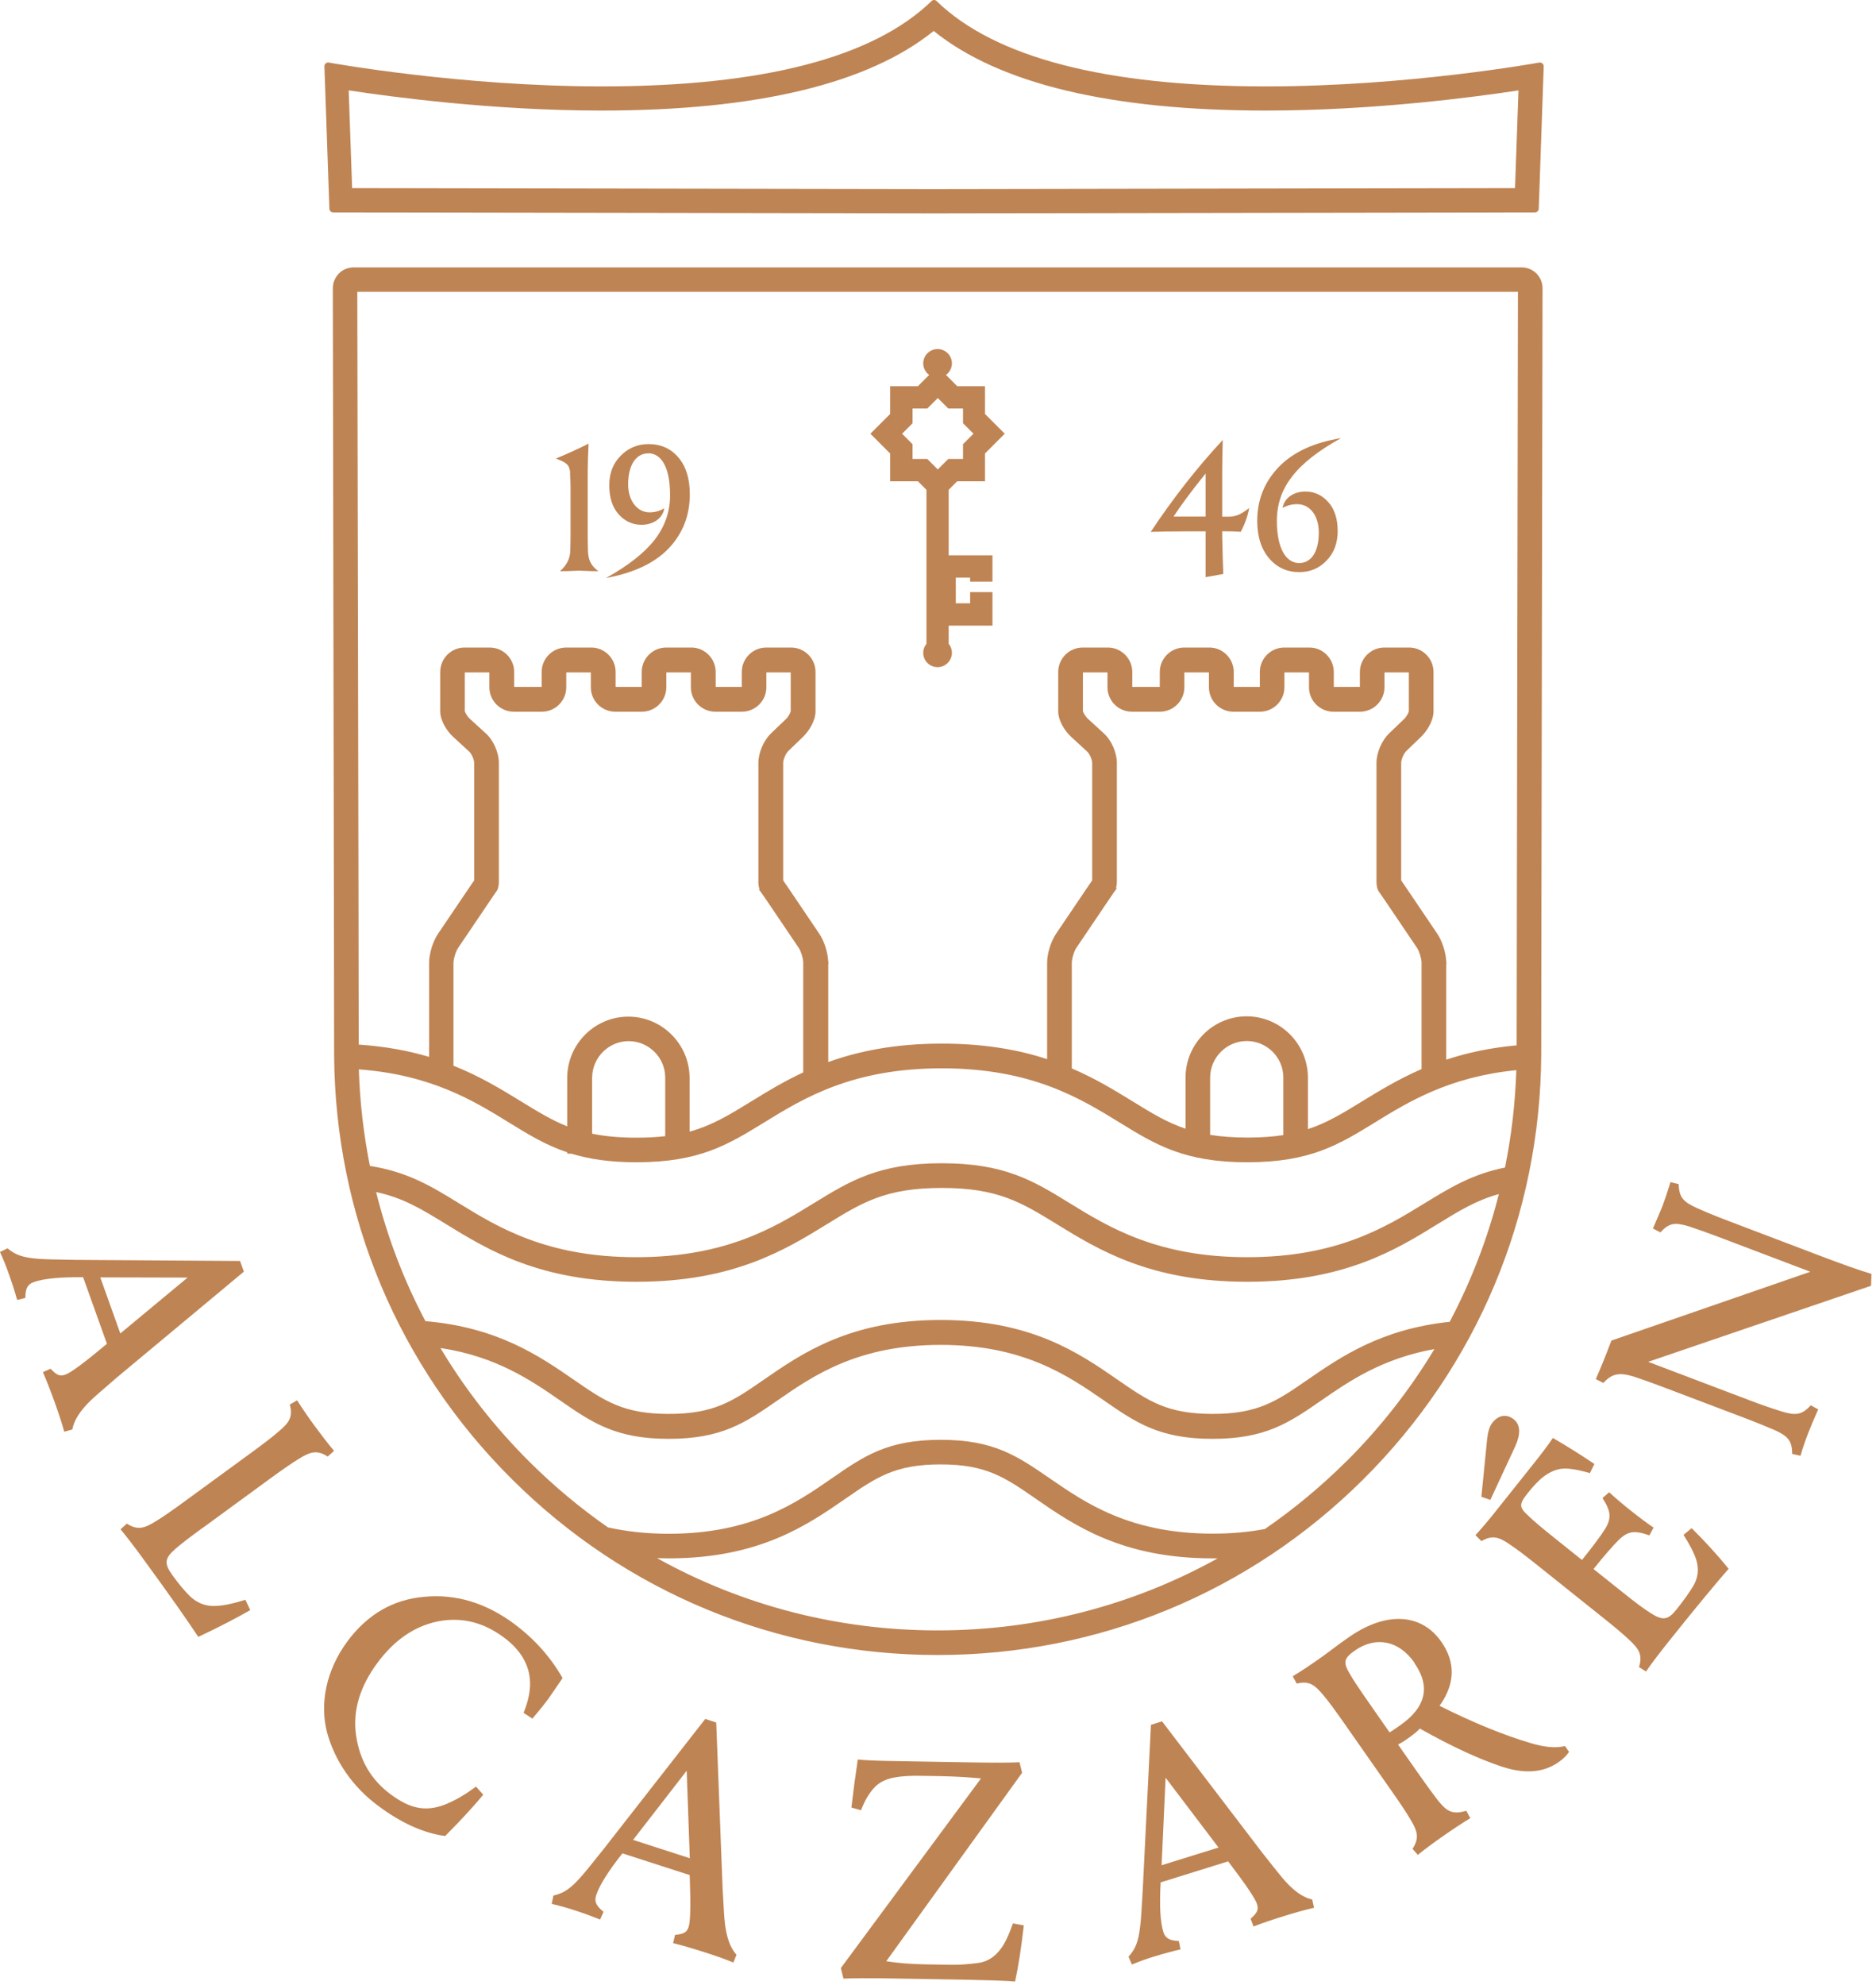 <svg xmlns="http://www.w3.org/2000/svg" width="174" height="184" viewBox="0 0 174 184" fill="none"><path d="M140.79 27.06L140.69 84.05V84.4L140.67 96.91C138.15 97.14 136.01 97.62 134.14 98.24V89.93C134.14 89.73 134.14 89.54 134.14 89.37H134.16L134.13 89.02C134.07 88.19 133.74 87.21 133.32 86.58L130.42 82.29C130.23 82.01 130.08 81.79 129.96 81.62C129.96 81.44 129.96 81.19 129.96 80.88V70.72C129.96 70.41 130.2 69.86 130.42 69.64L131.8 68.31C132.36 67.77 132.96 66.81 132.96 65.95V62.3C132.96 61.05 131.94 60.03 130.7 60.03H128.4C127.15 60.03 126.13 61.05 126.13 62.3V63.68H123.71V62.3C123.71 61.05 122.69 60.03 121.45 60.03H119.12C117.87 60.03 116.85 61.05 116.85 62.3V63.68H114.43V62.3C114.43 61.05 113.41 60.03 112.17 60.03H109.84C108.59 60.03 107.57 61.05 107.57 62.3V63.68H105.02V62.3C105.02 61.05 104 60.03 102.75 60.03H100.42C99.17 60.03 98.15 61.05 98.15 62.3V65.95C98.15 66.81 98.77 67.78 99.35 68.31L100.84 69.68C101.06 69.88 101.3 70.42 101.3 70.72V80.88C101.3 81.19 101.3 81.44 101.3 81.62C101.18 81.79 101.03 82.01 100.84 82.29L97.94 86.58C97.46 87.29 97.12 88.42 97.12 89.27V98.19C94.5 97.33 91.34 96.75 87.36 96.75C82.98 96.75 79.6 97.46 76.82 98.46V89.92C76.82 89.72 76.82 89.53 76.82 89.37H76.84L76.81 89.02C76.75 88.19 76.42 87.21 76 86.58L73.1 82.29C72.91 82.01 72.76 81.79 72.64 81.62C72.64 81.44 72.64 81.19 72.64 80.88V70.72C72.64 70.41 72.88 69.86 73.1 69.64L74.48 68.31C75.04 67.77 75.64 66.81 75.64 65.95V62.3C75.64 61.05 74.62 60.03 73.37 60.03H71.07C69.82 60.03 68.8 61.05 68.8 62.3V63.68H66.38V62.3C66.38 61.05 65.36 60.03 64.12 60.03H61.79C60.54 60.03 59.52 61.05 59.52 62.3V63.68H57.1V62.3C57.1 61.05 56.08 60.03 54.84 60.03H52.51C51.26 60.03 50.24 61.05 50.24 62.3V63.68H47.69V62.3C47.69 61.05 46.67 60.03 45.42 60.03H43.09C41.84 60.03 40.83 61.05 40.83 62.3V65.95C40.83 66.81 41.45 67.78 42.03 68.31L43.52 69.68C43.74 69.88 43.98 70.42 43.98 70.72V80.88C43.98 81.19 43.98 81.44 43.98 81.62C43.86 81.79 43.72 81.99 43.54 82.26L40.62 86.58C40.14 87.29 39.8 88.42 39.8 89.27V97.98C37.92 97.42 35.77 97.01 33.27 96.84L33.25 83.03L33.14 27.05H140.79V27.06ZM119.03 105.23C118.06 105.38 116.96 105.46 115.69 105.46C114.42 105.46 113.24 105.37 112.24 105.21V99.88C112.26 98.02 113.78 96.51 115.64 96.51C117.5 96.51 119.02 98.02 119.03 99.87V105.23ZM103.51 82.33C103.58 82.08 103.59 81.83 103.59 81.69C103.59 81.48 103.59 81.2 103.59 80.88V70.72C103.59 69.78 103.09 68.63 102.39 68L100.9 66.63C100.63 66.38 100.47 66.03 100.44 65.94V62.34H102.72V63.72C102.72 64.97 103.74 65.98 104.98 65.98H107.58C108.83 65.98 109.85 64.96 109.85 63.72V62.34H112.13V63.72C112.13 64.97 113.15 65.98 114.4 65.98H116.86C118.11 65.98 119.13 64.96 119.13 63.72V62.34H121.41V63.72C121.41 64.97 122.43 65.98 123.68 65.98H126.14C127.39 65.98 128.41 64.96 128.41 63.72V62.34H130.67V65.95C130.65 66.06 130.47 66.44 130.21 66.68L128.83 68C128.16 68.65 127.67 69.79 127.67 70.72V80.88C127.67 81.19 127.67 81.48 127.67 81.69C127.67 81.9 127.67 82.34 127.92 82.71L127.94 82.73C128.01 82.83 128.21 83.12 128.52 83.57L131.42 87.86C131.62 88.15 131.81 88.76 131.85 89.16C131.85 89.29 131.85 89.94 131.85 89.94V99.11C129.69 100.05 127.93 101.13 126.34 102.1C124.55 103.2 123.1 104.09 121.31 104.68V99.86C121.28 96.75 118.74 94.22 115.63 94.22C112.52 94.22 109.98 96.75 109.96 99.86V104.64C108.21 104.05 106.78 103.17 105.03 102.09C103.4 101.09 101.61 99.99 99.41 99.05V89.27C99.41 88.88 99.62 88.18 99.84 87.86L102.74 83.57C103.04 83.12 103.25 82.82 103.31 82.73L103.58 82.36L103.5 82.32L103.51 82.33ZM61.71 105.33C60.91 105.42 60.03 105.47 59.04 105.47C57.41 105.47 56.08 105.34 54.92 105.1V99.89C54.94 98.03 56.46 96.52 58.31 96.52C60.16 96.52 61.69 98.03 61.7 99.88V105.33H61.71ZM46.11 82.55C46.26 82.23 46.27 81.88 46.27 81.69C46.27 81.48 46.27 81.2 46.27 80.88V70.72C46.27 69.78 45.77 68.63 45.07 68L43.57 66.63C43.3 66.38 43.14 66.03 43.11 65.94V62.34H45.39V63.72C45.39 64.97 46.41 65.98 47.66 65.98H50.26C51.51 65.98 52.52 64.96 52.52 63.72V62.34H54.8V63.72C54.8 64.97 55.82 65.98 57.07 65.98H59.53C60.78 65.98 61.8 64.96 61.8 63.72V62.34H64.08V63.72C64.08 64.97 65.1 65.98 66.35 65.98H68.81C70.06 65.98 71.08 64.96 71.08 63.72V62.34H73.34V65.95C73.32 66.06 73.14 66.44 72.88 66.68L71.5 68C70.83 68.65 70.34 69.79 70.34 70.72V80.88C70.34 81.19 70.34 81.48 70.34 81.69C70.34 81.85 70.34 82.14 70.44 82.42L70.39 82.47L70.59 82.72V82.74C70.67 82.84 70.88 83.13 71.18 83.58L74.08 87.87C74.28 88.16 74.47 88.77 74.5 89.17C74.5 89.3 74.5 89.95 74.5 89.95V99.42C72.65 100.28 71.09 101.24 69.66 102.12C67.66 103.35 66.06 104.33 63.96 104.91V99.89C63.93 96.78 61.39 94.25 58.28 94.25C55.17 94.25 52.63 96.78 52.61 99.89V104.42C51.15 103.84 49.87 103.05 48.35 102.12C46.57 101.03 44.58 99.8 42.06 98.8V89.29C42.06 88.9 42.27 88.2 42.49 87.88L45.39 83.59C45.69 83.14 45.9 82.84 45.96 82.75L46.08 82.59V82.56L46.11 82.55ZM33.3 99.14C40.01 99.64 43.97 102.07 47.18 104.05C49 105.17 50.61 106.16 52.62 106.83V106.95H52.98C54.62 107.45 56.53 107.75 59.03 107.75C64.87 107.75 67.52 106.12 70.89 104.05C74.52 101.82 79.03 99.04 87.35 99.04C95.68 99.04 100.19 101.82 103.82 104.05C107.18 106.12 109.84 107.75 115.68 107.75C121.52 107.75 124.17 106.12 127.54 104.05C130.61 102.16 134.4 99.83 140.64 99.21C140.54 102.27 140.19 105.29 139.59 108.24C136.54 108.85 134.49 110.11 132.15 111.54C128.52 113.77 124.01 116.55 115.68 116.55C107.36 116.55 102.84 113.77 99.21 111.54C95.85 109.47 93.19 107.84 87.35 107.84C81.52 107.84 78.86 109.47 75.49 111.54C71.86 113.77 67.35 116.55 59.02 116.55C50.69 116.55 46.18 113.77 42.55 111.54C40.03 109.99 37.82 108.64 34.31 108.09C33.72 105.16 33.38 102.17 33.28 99.13M34.87 110.51C37.39 111.04 39.11 112.1 41.38 113.49C45.25 115.87 50.07 118.83 59.04 118.83C68.01 118.83 72.83 115.87 76.7 113.49C79.99 111.46 82.17 110.13 87.36 110.13C92.55 110.13 94.73 111.47 98.02 113.49C101.89 115.87 106.71 118.83 115.68 118.83C124.65 118.83 129.47 115.87 133.34 113.48C135.37 112.23 136.94 111.27 139.02 110.7C137.98 114.82 136.44 118.79 134.46 122.54C128.09 123.21 124.33 125.81 121.28 127.91C118.42 129.89 116.69 131.08 112.47 131.08C108.25 131.08 106.52 129.89 103.66 127.91C100.09 125.44 95.64 122.37 87.25 122.37C78.86 122.37 74.41 125.44 70.84 127.91C67.98 129.89 66.25 131.08 62.03 131.08C57.81 131.08 56.08 129.89 53.22 127.91C50.07 125.74 46.18 123.05 39.46 122.48C37.45 118.69 35.92 114.67 34.88 110.49M124.83 135.52C122.49 137.84 119.98 139.92 117.32 141.75C115.79 142.04 114.19 142.18 112.47 142.18C104.79 142.18 100.67 139.33 97.36 137.05C94.35 134.98 92.18 133.48 87.25 133.48C82.32 133.48 80.14 134.98 77.14 137.06C73.83 139.35 69.71 142.19 62.03 142.19C60.01 142.19 58.15 141.99 56.39 141.6C53.82 139.81 51.38 137.78 49.12 135.53C45.89 132.32 43.13 128.78 40.85 124.97C46.04 125.75 49.28 127.99 51.92 129.81C54.92 131.89 57.1 133.39 62.03 133.39C66.96 133.39 69.14 131.89 72.14 129.81C75.45 127.52 79.57 124.68 87.25 124.68C94.93 124.68 99.05 127.53 102.36 129.81C105.36 131.89 107.54 133.39 112.47 133.39C117.4 133.39 119.58 131.89 122.58 129.81C125.11 128.06 128.21 125.93 133.04 125.07C130.77 128.84 128.03 132.35 124.83 135.53M60.97 144.45C61.32 144.46 61.67 144.47 62.02 144.47C70.41 144.47 74.86 141.4 78.43 138.93C81.29 136.95 83.02 135.76 87.24 135.76C91.46 135.76 93.19 136.95 96.05 138.93C99.62 141.4 104.07 144.47 112.46 144.47C112.62 144.47 112.78 144.47 112.94 144.47C105.08 148.83 96.2 151.15 86.96 151.15C77.72 151.15 68.83 148.83 60.96 144.46M86.97 153.43C101.86 153.43 115.88 147.65 126.44 137.15C137 126.65 142.86 112.68 142.95 97.79L142.97 83.71L143.07 26.72C143.07 26.21 142.87 25.72 142.51 25.36C142.15 25 141.66 24.79 141.15 24.79H32.79C32.28 24.79 31.79 24.99 31.43 25.36C31.07 25.73 30.87 26.21 30.87 26.72L30.97 83.76L30.99 97.8C31.08 112.68 36.94 126.66 47.5 137.15C58.06 147.65 72.08 153.43 86.97 153.43ZM84.64 39.24V37.87H86.01L86.98 36.9L87.95 37.87H89.32V39.24L90.29 40.21L89.32 41.18V42.55H87.95L86.98 43.52L86.01 42.55H84.64V41.18L83.67 40.21L84.64 39.24ZM82.56 44.62H85.14L85.93 45.41V59.68C85.75 59.91 85.63 60.2 85.63 60.52C85.63 61.26 86.23 61.85 86.96 61.85C87.69 61.85 88.29 61.25 88.29 60.52C88.29 60.2 88.18 59.91 87.99 59.68V58H92.05V54.89H89.98V55.93H88.65V54.89V54.59V53.55H89.98V53.92H92.05V51.48H87.99V45.41L88.78 44.62H91.36V42.04L93.19 40.21L91.36 38.38V35.8H88.78L87.74 34.76C88.07 34.52 88.29 34.13 88.29 33.69C88.29 32.95 87.69 32.36 86.96 32.36C86.23 32.36 85.63 32.96 85.63 33.69C85.63 34.13 85.85 34.52 86.18 34.76L85.14 35.8H82.56V38.38L80.73 40.21L82.56 42.04V44.62ZM32.36 8.38C36.35 8.99 45.79 10.25 55.79 10.25C70.16 10.25 80.53 7.77 86.6 2.87C92.67 7.77 103.04 10.25 117.41 10.25C127.42 10.25 136.85 8.99 140.84 8.38L140.52 17.44L86.59 17.53L32.66 17.44L32.34 8.38H32.36ZM86.61 19.78L142.37 19.69C142.56 19.69 142.71 19.54 142.72 19.35L143.18 6.16C143.18 6.05 143.14 5.95 143.06 5.88C142.98 5.81 142.87 5.78 142.77 5.8C142.65 5.82 130.6 8.01 117.43 8.01C102.57 8.01 92.29 5.35 86.88 0.11C86.82 0.04 86.73 0 86.64 0H86.62C86.58 0 86.53 0.01 86.5 0.03C86.47 0.04 86.44 0.06 86.41 0.09C81.01 5.34 70.72 8.01 55.84 8.01C42.67 8.01 30.62 5.82 30.5 5.8C30.4 5.78 30.29 5.8 30.21 5.88C30.13 5.95 30.08 6.05 30.09 6.16L30.55 19.35C30.55 19.54 30.71 19.69 30.9 19.69L86.66 19.78H86.61ZM52.87 43.85C52.9 44.35 52.92 44.78 52.92 45.16V49.54C52.92 50.29 52.9 50.83 52.89 51.18C52.84 51.84 52.53 52.44 51.94 52.95H52.14C52.34 52.95 52.62 52.95 52.99 52.93C53.35 52.91 53.59 52.9 53.69 52.9C53.79 52.9 54.04 52.92 54.42 52.93C54.8 52.95 55.1 52.95 55.32 52.95H55.49C54.81 52.42 54.59 51.97 54.54 51.18C54.52 50.83 54.51 50.28 54.51 49.54V44.25C54.51 43.11 54.54 42.08 54.59 41.13C53.6 41.63 52.58 42.09 51.56 42.51C52.55 42.89 52.82 43.07 52.89 43.85M60.11 42.02C61.35 42.02 62.15 43.33 62.15 45.91C62.15 47.44 61.67 48.81 60.72 50.04C59.78 51.25 58.27 52.44 56.2 53.59C58.79 53.11 60.72 52.2 62.02 50.84C63.33 49.46 63.98 47.79 63.98 45.82C63.98 44.38 63.63 43.23 62.92 42.41C62.22 41.58 61.3 41.17 60.14 41.17C59.15 41.17 58.28 41.53 57.57 42.25C56.86 42.96 56.51 43.87 56.51 44.99C56.51 46.11 56.79 47.01 57.37 47.67C57.95 48.32 58.66 48.65 59.51 48.65C60.59 48.65 61.48 48.05 61.61 47.12C61.2 47.37 60.75 47.5 60.25 47.5C59.14 47.5 58.26 46.47 58.26 44.9C58.26 43.09 59.01 42.03 60.12 42.03M111.82 43.9V47.89H108.85C109.46 46.95 110.44 45.6 111.82 43.9ZM111.82 49.25V53.51L113.46 53.21C113.44 52.55 113.39 51.39 113.38 50.53C113.36 50.08 113.36 49.67 113.36 49.25C114.07 49.25 114.64 49.27 115.08 49.3C115.46 48.59 115.73 47.84 115.86 47.1C115.08 47.7 114.62 47.9 113.94 47.9H113.36V43.79C113.36 42.78 113.38 41.78 113.41 40.79C110.99 43.39 108.77 46.24 106.73 49.31C107.54 49.28 108.67 49.26 110.08 49.26H111.82V49.25ZM120.51 53.04C121.5 53.04 122.35 52.69 123.03 51.98C123.73 51.27 124.07 50.34 124.07 49.23C124.07 48.12 123.79 47.21 123.21 46.56C122.63 45.9 121.92 45.57 121.07 45.57C119.99 45.57 119.1 46.17 118.97 47.09C119.35 46.86 119.8 46.74 120.33 46.74C121.44 46.74 122.32 47.73 122.32 49.38C122.32 51.15 121.62 52.2 120.5 52.2C119.29 52.2 118.43 50.86 118.43 48.29C118.43 46.76 118.89 45.39 119.84 44.18C120.78 42.95 122.31 41.76 124.38 40.62C121.84 41.03 119.91 41.93 118.58 43.32C117.27 44.7 116.61 46.35 116.61 48.29C116.61 49.73 116.97 50.88 117.7 51.75C118.43 52.61 119.37 53.04 120.52 53.04M22.26 116.89L22.62 117.89L10.83 127.71C9.55 128.81 8.71 129.54 8.32 129.92C7.4 130.84 6.85 131.7 6.71 132.52L5.96 132.73C5.76 132.01 5.47 131.1 5.09 130.05C4.69 128.94 4.32 127.98 3.98 127.21L4.69 126.89C5.28 127.51 5.56 127.62 6.08 127.43C6.57 127.26 7.85 126.31 9.92 124.58L7.71 118.41C5.59 118.38 4.05 118.53 3.13 118.86C2.56 119.06 2.36 119.44 2.35 120.33L1.59 120.51C1.39 119.79 1.13 118.96 0.8 118.05C0.55 117.34 0.28 116.68 0 116.07L0.7 115.73C1.44 116.35 2.14 116.59 3.55 116.7C4.02 116.74 5.14 116.77 6.95 116.8L22.27 116.9L22.26 116.89ZM17.41 118.44L9.3 118.42L11.16 123.62L17.4 118.44H17.41ZM18.77 141.66C17.54 142.56 16.71 143.2 16.28 143.58C15.23 144.49 15.22 144.96 16.01 146.06C16.62 146.9 17.16 147.54 17.65 148.01C18.32 148.63 19.11 148.94 20.03 148.88C20.69 148.86 21.63 148.67 22.76 148.31L23.21 149.27C22.05 149.93 20.46 150.78 18.39 151.75C17.39 150.23 15.67 147.78 13.22 144.43C12.4 143.31 11.72 142.42 11.18 141.78L11.76 141.25C12.74 141.86 13.33 141.74 14.5 141C15.05 140.67 15.92 140.07 17.11 139.2L23.3 134.68C24.49 133.81 25.31 133.18 25.81 132.74C26.88 131.86 27.17 131.32 26.88 130.21L27.56 129.82C28.01 130.53 28.56 131.34 29.19 132.2C29.84 133.08 30.44 133.86 30.98 134.5L30.4 135.03C29.42 134.42 28.83 134.54 27.66 135.28C27.09 135.63 26.24 136.21 25.05 137.08L18.77 141.67V141.66ZM41.58 167.16C42.26 166.88 43.13 166.38 44.15 165.63L44.82 166.38C43.74 167.69 42.54 168.95 41.29 170.21C39.3 169.95 37.2 169 35.06 167.4C32.73 165.67 31.08 163.3 30.34 160.63C29.64 157.96 30.23 154.85 32.24 152.14C34.1 149.65 36.48 148.27 39.39 148.03C42.31 147.76 45.09 148.61 47.7 150.55C49.59 151.96 51.07 153.63 52.18 155.57L50.86 157.49C50.43 158.07 49.94 158.67 49.38 159.33L48.56 158.79C49.05 157.61 49.24 156.53 49.14 155.6C48.99 154.16 48.19 152.88 46.73 151.8C44.84 150.39 42.81 149.89 40.63 150.31C38.47 150.75 36.6 152.01 35.02 154.14C33.37 156.36 32.69 158.62 33.03 160.91C33.37 163.21 34.43 165 36.21 166.33C38.17 167.79 39.66 168 41.58 167.17V167.16ZM65.42 159.36L66.43 159.69L67.02 175.02C67.11 176.71 67.17 177.82 67.24 178.36C67.4 179.65 67.75 180.61 68.31 181.22L68.02 181.94C67.33 181.65 66.43 181.33 65.36 180.99C64.24 180.63 63.25 180.34 62.43 180.14L62.61 179.38C63.45 179.29 63.72 179.13 63.88 178.61C64.04 178.12 64.07 176.52 63.97 173.83L57.73 171.82C56.41 173.48 55.59 174.79 55.29 175.72C55.11 176.29 55.29 176.68 55.98 177.24L55.66 177.95C54.96 177.67 54.15 177.37 53.22 177.07C52.51 176.84 51.81 176.65 51.17 176.5L51.33 175.73C52.27 175.52 52.89 175.11 53.83 174.06C54.15 173.71 54.85 172.85 55.98 171.43L65.41 159.36H65.42ZM63.69 164.16L58.72 170.57L63.98 172.27L63.69 164.17V164.16ZM88.16 182.15C88.97 182.17 89.86 182.09 90.81 181.97C91.59 181.84 92.26 181.42 92.79 180.71C93.17 180.23 93.56 179.43 93.95 178.31L94.96 178.5C94.72 180.57 94.46 182.29 94.15 183.7C93.4 183.63 91.85 183.58 89.52 183.53L82.38 183.41C80.48 183.38 79.1 183.39 78.23 183.43L77.99 182.45L90.99 164.87C89.84 164.76 88.6 164.69 87.25 164.66L85.44 164.63C84.43 164.61 83.6 164.66 82.93 164.79C82.21 164.92 81.63 165.2 81.19 165.62C80.66 166.16 80.22 166.87 79.86 167.82L78.97 167.57C79.14 166.08 79.34 164.58 79.56 163.12C80.28 163.19 81.37 163.24 82.78 163.26L90.35 163.39C92.28 163.42 93.69 163.42 94.56 163.37L94.8 164.35L82.2 181.82C83.21 181.98 84.44 182.09 85.88 182.11L88.15 182.15H88.16ZM106.76 159.9L107.78 159.58L117.09 171.78C118.14 173.11 118.83 173.98 119.19 174.38C120.06 175.35 120.91 175.93 121.71 176.1L121.88 176.86C121.15 177.03 120.23 177.28 119.16 177.61C118.03 177.96 117.05 178.29 116.27 178.6L115.99 177.88C116.63 177.32 116.75 177.04 116.59 176.52C116.44 176.03 115.55 174.71 113.91 172.56L107.65 174.51C107.53 176.63 107.61 178.17 107.9 179.1C108.08 179.68 108.45 179.9 109.34 179.95L109.49 180.72C108.76 180.89 107.93 181.11 106.99 181.4C106.27 181.62 105.6 181.87 104.98 182.12L104.67 181.4C105.32 180.68 105.59 180 105.75 178.59C105.82 178.12 105.89 177.01 105.99 175.2L106.75 159.9H106.76ZM108.11 164.82L107.74 172.92L113.02 171.28L108.12 164.82H108.11ZM131.53 171.99L131.01 171.4C131.63 170.43 131.53 169.84 130.81 168.66C130.49 168.11 129.91 167.22 129.06 166.02L124.67 159.75C123.83 158.55 123.21 157.71 122.78 157.2C121.88 156.11 121.39 155.82 120.27 156.08L119.9 155.4C120.62 154.97 121.44 154.43 122.33 153.8C122.57 153.63 122.99 153.34 123.59 152.88C124.19 152.42 124.68 152.08 125.08 151.8C128.66 149.29 131.89 149.63 133.68 152.2C135.02 154.11 134.97 156.11 133.52 158.14C136.71 159.74 139.54 160.88 141.98 161.6C143.27 161.99 144.35 162.08 145.15 161.87L145.53 162.41C145.31 162.74 145 163.06 144.55 163.37C143.16 164.34 141.42 164.47 139.33 163.79C137.18 163.08 134.64 161.91 131.69 160.25C131.48 160.5 131.05 160.84 130.46 161.25C130.18 161.45 129.9 161.61 129.67 161.73L131.47 164.3C132.31 165.5 132.94 166.36 133.33 166.86C134.21 167.97 134.72 168.24 136 167.87L136.37 168.56C135.65 168.99 134.79 169.56 133.8 170.25C132.93 170.86 132.14 171.44 131.49 171.97L131.53 171.99ZM131.19 154.14C129.75 152.09 127.62 151.65 125.66 153.02C124.62 153.74 124.58 154.13 125.16 155.12C125.46 155.65 126 156.47 126.79 157.6L128.88 160.6C129.04 160.53 129.37 160.29 129.86 159.95C132.27 158.27 132.71 156.34 131.17 154.15L131.19 154.14ZM152.68 154.97L152.02 154.55C152.35 153.45 152.08 152.9 151.05 151.97C150.59 151.53 149.78 150.84 148.63 149.93L142.65 145.15C141.5 144.23 140.68 143.61 140.12 143.24C138.99 142.44 138.4 142.31 137.4 142.87L136.85 142.32C137.42 141.7 138.05 140.96 138.73 140.1L142.07 135.91C142.95 134.81 143.61 133.94 144.03 133.31C145.36 134.08 146.64 134.88 147.88 135.72L147.46 136.57C146.36 136.24 145.48 136.1 144.87 136.16C144.3 136.22 143.74 136.47 143.19 136.88C142.73 137.22 142.24 137.74 141.7 138.42C140.85 139.48 140.9 139.74 141.77 140.54C142.21 140.96 142.95 141.6 144.03 142.46L146.73 144.62C147.68 143.43 148.4 142.49 148.85 141.78C149.51 140.72 149.4 140.08 148.63 138.88L149.25 138.34C149.8 138.85 150.46 139.41 151.25 140.04C152.04 140.67 152.75 141.2 153.37 141.62L152.98 142.34C151.63 141.86 151.01 141.91 150.12 142.78C149.57 143.33 148.79 144.22 147.8 145.46L150.57 147.67C151.6 148.5 152.43 149.12 153.09 149.54C154.26 150.29 154.72 150.18 155.53 149.17C156.21 148.31 156.71 147.6 157.05 147.03C157.5 146.28 157.59 145.47 157.34 144.64C157.15 144.01 156.75 143.25 156.15 142.29L156.9 141.67C158.07 142.83 159.24 144.09 160.33 145.44C159.17 146.76 157.29 149.02 154.69 152.28C153.83 153.36 153.15 154.26 152.68 154.94V154.97ZM137.4 138.76L137.93 133.43C138.01 132.72 138.16 132.21 138.43 131.88C138.99 131.18 139.75 131.06 140.4 131.58C141.03 132.08 141.06 132.92 140.54 134.08L138.23 139.05L137.4 138.76ZM173.54 119.2L152.87 126.25L162.23 129.8C163.33 130.22 164.31 130.56 165.22 130.84C166.54 131.25 167.12 131.19 167.95 130.28L168.64 130.66C168.25 131.53 167.95 132.24 167.74 132.78C167.42 133.61 167.18 134.32 167 134.96L166.23 134.79C166.21 133.55 165.84 133.14 164.56 132.56C163.98 132.31 162.99 131.9 161.62 131.38L154.52 128.69C153.18 128.18 152.2 127.84 151.6 127.64C150.25 127.22 149.55 127.29 148.71 128.21L148.01 127.85C148.38 127.03 148.86 125.86 149.46 124.28L167.91 117.9L159.71 114.79C158.34 114.27 157.33 113.92 156.73 113.72C155.38 113.3 154.84 113.34 154 114.25L153.31 113.89C153.78 112.81 154.08 112.09 154.2 111.8C154.43 111.18 154.68 110.44 154.94 109.59L155.7 109.78C155.73 110.99 156.12 111.42 157.38 111.99C158.25 112.38 159.23 112.78 160.31 113.19L169.13 116.54C170.83 117.18 172.31 117.72 173.58 118.1L173.54 119.19V119.2Z" fill="#BF8453"></path></svg>